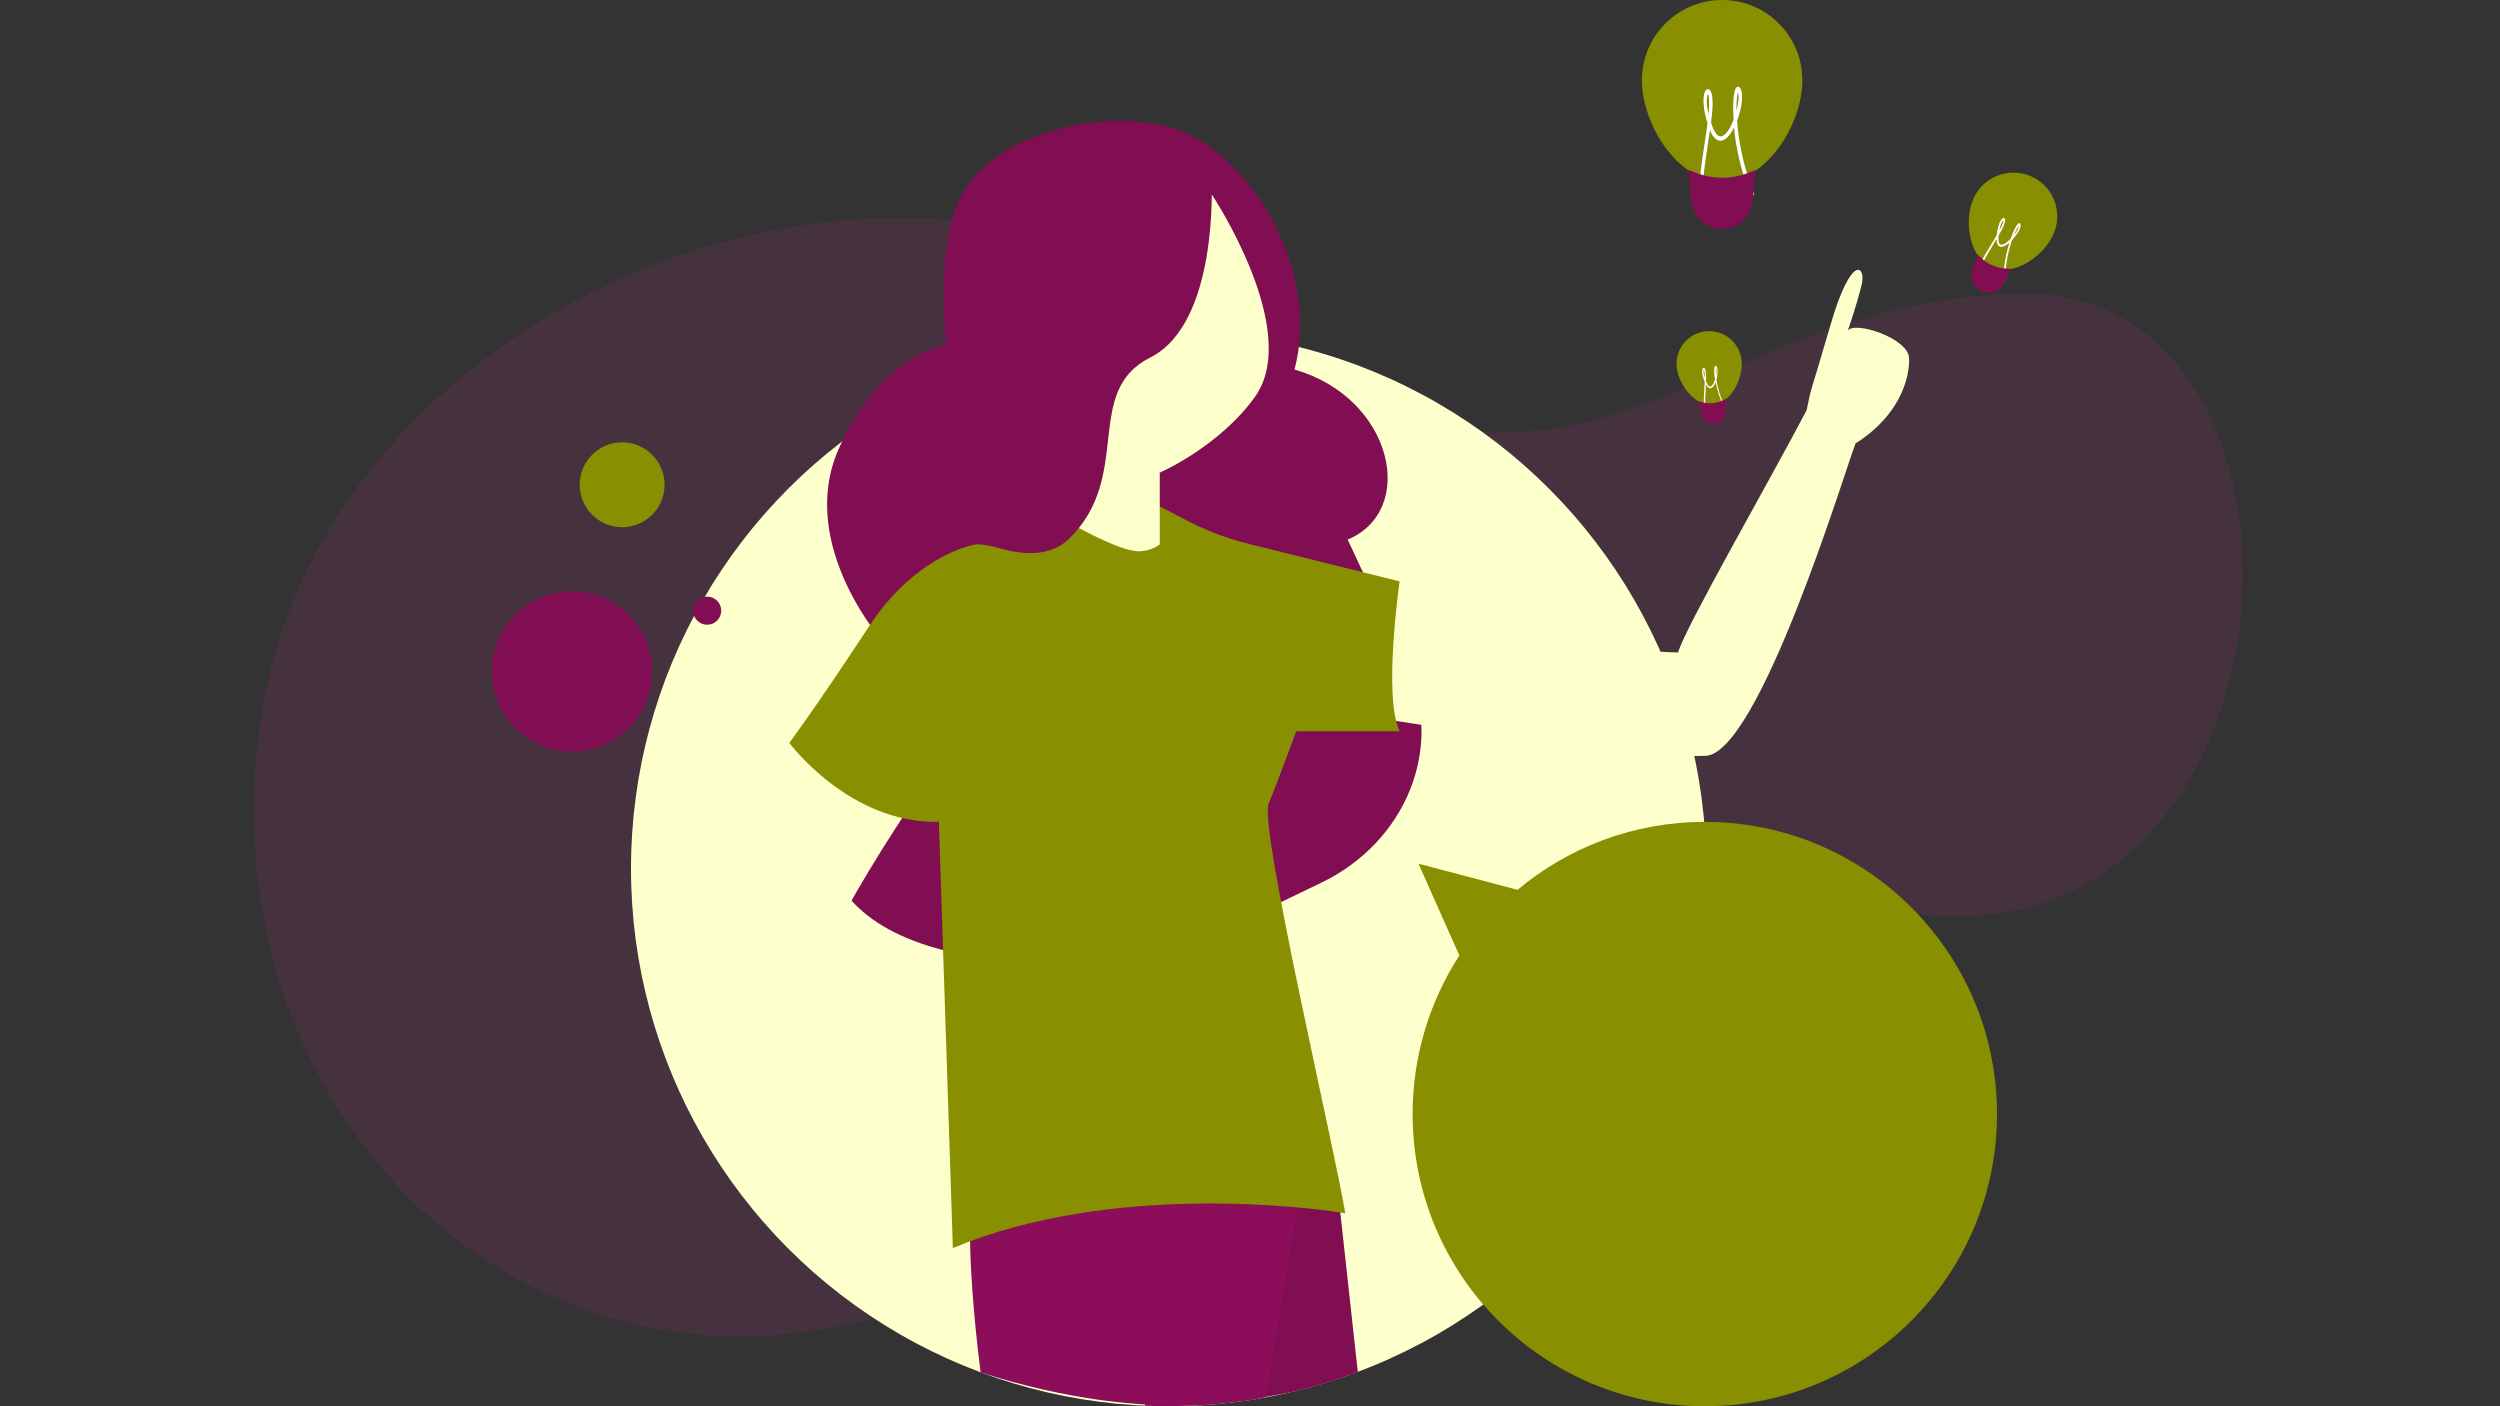 <?xml version="1.0"?>
<svg xmlns="http://www.w3.org/2000/svg" xmlns:xlink="http://www.w3.org/1999/xlink" enable-background="new 0 0 1920 1080" viewBox="0 0 1920 1080" id="aboutus"><rect x="0" y="0" width="1920" height="1080" fill="#333333" stroke="none"/><path fill="#f42aa3" d="M203.1 536.4c-67 362.7 297.1 651 636.7 388.3 594.1-459.5 300-278.3 619-224.7 319 53.6 347.6-481.4 91.5-474.5s-334.8 220.1-602.4 23.7-688.9-15-744.8 287.2z" opacity=".1" class="color2a94f4 svgShape"/><g fill="#000000" class="color000000 svgShape"><circle cx="897.5" cy="667.1" r="412.9" fill="#fdffcc" class="colorcce9ff svgShape"/><circle cx="439.3" cy="515.7" r="61.6" fill="#810e53" class="color0b4870 svgShape"/><circle cx="477.8" cy="372.3" r="32.6" fill="#888f00" class="colorffbe55 svgShape"/><circle cx="543.1" cy="469" r="10.8" fill="#810e53" class="color0b4870 svgShape"/><defs><path id="a" d="M1310.4 667.1c0 228-184.9 412.9-412.9 412.9S484.7 895.1 484.7 667.1 641.9 45 869.9 45c169.2 0 542.6 4.1 614.2 209.2 24.9 71.4-173.7 354.1-173.7 412.9z" fill="#000000" class="color000000 svgShape"/></defs><clipPath id="b"><use overflow="visible" xlink:href="#a" fill="#000000" class="color000000 svgShape"/></clipPath><g clip-path="url(#b)" fill="#000000" class="color000000 svgShape"><path fill="#810e53" d="M726.8 264.9s-10.4-83.7 15.8-121.9c34.2-49.7 131.2-63.6 177.5-36.2 51.2 30.3 92 108.5 74.1 177 76.1 21.9 94.3 108.4 40.8 130.6l45.8 98.1c28.5 61-.6 133.9-66 165.4l-117.1 56.4s-216.1 34-258.9-66.1c-42.8-100.1 41-173.1 41-173.1s-68.4-76-35.8-150.1c32.7-74.1 82.8-80.1 82.8-80.1z" class="color0b4870 svgShape"/><path fill="#fcffca" d="M1059.1 551.7s196.4 31.1 249.6 28.8c41.7 2.3 110.4-226 116.4-240 33.3-20.9 41.6-49.5 41.1-65.3-.5-15.8-43-29.1-47.1-21.1 7-20.9 8.6-27.5 10.5-34.7 4-14.9-7.4-26.2-23.7 29.9-16.1 55.3-14.5 46.2-18.4 65.7-26.3 50.5-94.1 168.3-98.7 186.1-87.9-2.1-236.8-36.3-236.8-36.3l7.1 86.9zM665.8 498.4s-93.1 174.7-111.2 223.5c-18 36.3 169 203.5 179.5 215.6 6.5 39.7 23.7 53.4 38.3 60.5 14.6 7 42.9-24.7 37.2-32.1 16.5 16.2 21.9 20.7 27.7 25.9 12.1 10.6 26.8 5.8-18.3-35.4-44.5-40.7-36.7-34.9-53.1-47.7-36.2-47.5-118.2-164.1-132.7-176.7 35.3-77.7 123.3-195 123.3-195l-90.7-38.6z" class="colorffe3ca svgShape"/><path fill="#810e53" d="m879.1 1080 54.3-235.6 92.5 55.4s7.5 67.8 17.1 155.7c0 0-72.4 26.2-163.9 24.5" class="color0b4870 svgShape"/><path fill="#8c0e5a" d="M972.4 1072.8c14.8-89.4 26.6-161.4 26.6-161.4s-253.1-35.2-254 34c-.3 21.2 2.2 62 8.1 108.6 133.1 42.8 219.3 18.8 219.3 18.8z" class="color0e538c svgShape"/><path fill="#888f00" d="M974.3 617.1c-7.5 17.4 49.4 259 58.9 314.7 0 0-1.2-.2-3.5-.6-24.7-3.7-175.8-23.6-297.9 27.3l-11.2-341.3-.5-12.7s0-12.9 1.2-32.6v-.2c2.8-40.6 11.2-109.1 37.3-153.1 13.5-22.8 31.4-39.1 55.9-41.5 75.9-7.5 75.5 23.6 146 41l114.4 28.4s-12.8 88.7 0 115.1h-79.4c0-.1-13.8 37.9-21.2 55.5z" class="colorffbe55 svgShape"/><path fill="#fcffca" d="M930.7 149.4s69.6 104.4 33.1 155.4C936.5 343 890.7 363 890.7 363v55s-5.5 4.9-15.1 5.4c-16.7.9-61.1-25.9-61.1-25.9V180.9l116.2-31.5z" class="colorffe3ca svgShape"/><path fill="#888f00" d="M720.4 631.2s105-121.7 88.3-180.3c-16.7-58.6-96.1-38.5-140.5 29-44.4 67.5-62 90.6-62 90.6s45.7 61.8 114.2 60.7z" class="colorffbe55 svgShape"/><path fill="#810e53" d="M930.5 139.5s5.4 108.7-47 135-12.8 91.1-62.7 139.5c-14.8 14.3-36.8 11.9-53.7 6.9-24.2-7.2-51.9-2-68.8 15.5-1.6 1.7-3.1 3.5-4.3 5.3-64.8-42.8 99.4-280.7 99.4-280.7l137.1-21.5z" class="color0b4870 svgShape"/></g><path fill="#888f00" d="M1120.8 733.8c-22.7 35.1-35.9 76.9-35.9 121.8 0 123.9 100.5 224.4 224.4 224.4s224.4-100.5 224.4-224.4-100.5-224.4-224.4-224.4c-54.7 0-104.9 19.6-143.8 52.2l-76.1-20.1 31.4 70.5zM1384.2 61.6c0 34-27.6 77.9-61.6 77.9S1261 95.6 1261 61.6 1288.5 0 1322.6 0s61.6 27.6 61.6 61.6z" class="colorffbe55 svgShape"/><path fill="#ffffff" d="M1324.5 167.4c-6.3 0-12.2-4.4-17.4-13.1-3.7-6.2-.9-24.9 2.1-44.7.8-5.2 1.5-10.3 2.2-14.9-4.4-13.7-3.4-22.6-1.5-25.2.7-1 1.7-1.3 2.6-.9 1.8.9 2.8 4.7 2.8 10.8 0 4-.5 9.1-1.2 14.8.3 1 .7 2 1.1 3.1 3.6 9.6 7.2 7.5 8.4 6.7 2.9-1.7 5.7-6.5 7.8-12-.8-12.4.1-21.3 1.5-23.9.7-1.4 1.6-1.5 2-1.5 1.4.1 2.1 2 2.3 2.6 1.8 4.8.2 14.9-3.1 23.5 1 14.5 4.4 34.4 12.8 55.3l.4.9-.5.8c-.4.7-9.7 17.2-22 17.4-.1.3-.2.3-.3.3zm-11.3-67.4c-.5 3.3-1 6.7-1.5 10.2-2.6 17.4-5.6 37-2.6 42 4.8 7.9 10 11.9 15.5 11.8 9.5-.2 17.4-12 19.4-15.2-7.3-18.4-10.9-36.4-12.3-50.8-2.1 4.2-4.6 7.6-7.2 9.1-2.4 1.6-7.2 2.6-11.3-7.1zm-1.6-28c-.7 1.3-1.6 6.6.5 15.7.3-3.1.5-5.9.5-8.2 0-4.7-.7-6.8-1-7.5zm23.1-1.2c-.6 2-1.2 7-1.1 14.2 1.6-5.8 2.2-11.4 1.1-14.2z" class="colorffffff svgShape"/><path fill="#810e53" d="M1322.6 175.8c-12.4 0-22.7-9.4-23.7-21.7l-2.1-23.6 6.3 2.4c12.9 4.9 27.1 4.8 39.9-.3l5.3-2.1-2.1 23.6c-1 12.3-11.3 21.7-23.6 21.7z" class="color0b4870 svgShape"/><path fill="#888f00" d="M1577.3 179.3c-7.2 17.1-30.4 33.4-47.5 26.2s-21.7-35.1-14.5-52.3c7.2-17.1 26.9-25.2 44.1-18s25.1 26.9 17.9 44.1z" class="colorffbe55 svgShape"/><path fill="#ffffff" d="M1524.8 219.9c-3.2-1.3-5.2-4.8-6-10.3-.6-3.9 4.8-12.7 10.5-22 1.5-2.4 2.9-4.8 4.2-7 .7-7.8 3.1-12.1 4.6-13 .6-.4 1.1-.3 1.5.1.7.8.4 3-.9 6-.8 2-2.2 4.5-3.8 7.2 0 .6-.1 1.2-.1 1.8-.2 5.6 2 5.3 2.8 5.2 1.8-.3 4.2-2.1 6.5-4.4 2.2-6.4 4.6-10.7 5.8-11.7.6-.5 1.1-.4 1.3-.3.7.4.6 1.4.6 1.8-.1 2.8-3.1 7.5-6.6 11.2-2.6 7.5-5.1 18.2-5.2 30.5v.5l-.4.3c-.3.3-8.5 6.6-14.7 4.1h-.1zm8.6-36.3c-.9 1.6-1.9 3.2-2.9 4.8-5 8.2-10.6 17.5-10.2 20.6.7 5 2.5 8.1 5.3 9.2 4.8 1.9 11.3-2.4 13-3.6.2-10.8 2.2-20.6 4.6-28.2-1.9 1.7-3.9 2.8-5.5 3.1-1.7.3-4.3-.2-4.3-5.9zm5.1-14.5c-.6.5-2.2 3-3 8 .8-1.5 1.5-2.9 2-4 .9-2.3 1.1-3.5 1-4zm11.9 4.3c-.7.9-2.1 3.3-3.5 6.9 2-2.5 3.5-5.2 3.5-6.9z" class="colorffffff svgShape"/><path fill="#810e53" d="M1522.1 223.7c-6.2-2.6-9.4-9.5-7.4-15.9l4-12.3 2.7 2.5c5.4 5.2 12.6 8.1 20.1 8.3l3.1.1-6 11.4c-3.1 6-10.3 8.5-16.5 5.9z" class="color0b4870 svgShape"/><path fill="#888f00" d="M1337.6 277.1c1.2 13.8-8.3 32.6-22.1 33.8-13.8 1.2-26.6-15.5-27.8-29.3s8.9-26 22.7-27.2 25.9 8.9 27.2 22.7z" class="colorffbe55 svgShape"/><path fill="#ffffff" d="M1317.2 322.1c-2.6.2-5.1-1.3-7.5-4.7-1.7-2.4-1.3-10.1-.8-18.2.1-2.1.2-4.2.3-6.1-2.3-5.4-2.2-9-1.5-10.1.3-.4.6-.6 1-.5.8.3 1.3 1.8 1.5 4.3.1 1.6.1 3.7 0 6.1l.6 1.2c1.8 3.8 3.2 2.8 3.6 2.4 1.1-.8 2.1-2.8 2.7-5.1-.8-5-.7-8.6-.3-9.7.2-.6.6-.7.8-.7.6 0 .9.7 1 1 .9 1.9.6 6-.4 9.7.9 5.8 3 13.8 7.2 21.9l.2.4-.2.4c-.1.3-3.3 7.3-8.3 7.9.2-.2.2-.2.1-.2zm-7-26.9c-.1 1.3-.2 2.8-.2 4.2-.4 7.1-.9 15.2.5 17.1 2.2 3 4.5 4.5 6.7 4.2 3.8-.4 6.6-5.5 7.3-6.9-3.6-7.2-5.7-14.4-6.9-20.2-.7 1.8-1.6 3.2-2.6 4-.9.8-2.8 1.4-4.8-2.4zm-1.7-11.3c-.3.6-.4 2.8.8 6.3 0-1.3 0-2.4-.1-3.3-.2-1.9-.5-2.7-.7-3zm9.4-1.3c-.2.8-.2 2.9.1 5.8.4-2.4.4-4.7-.1-5.8z" class="colorffffff svgShape"/><path fill="#810e53" d="M1316.8 325.6c-5 .5-9.5-3-10.4-7.9l-1.7-9.5 2.6.7c5.4 1.5 11.2.9 16.2-1.6l2.1-1.1v9.6c0 5.2-3.8 9.4-8.8 9.8z" class="color0b4870 svgShape"/></g></svg>
